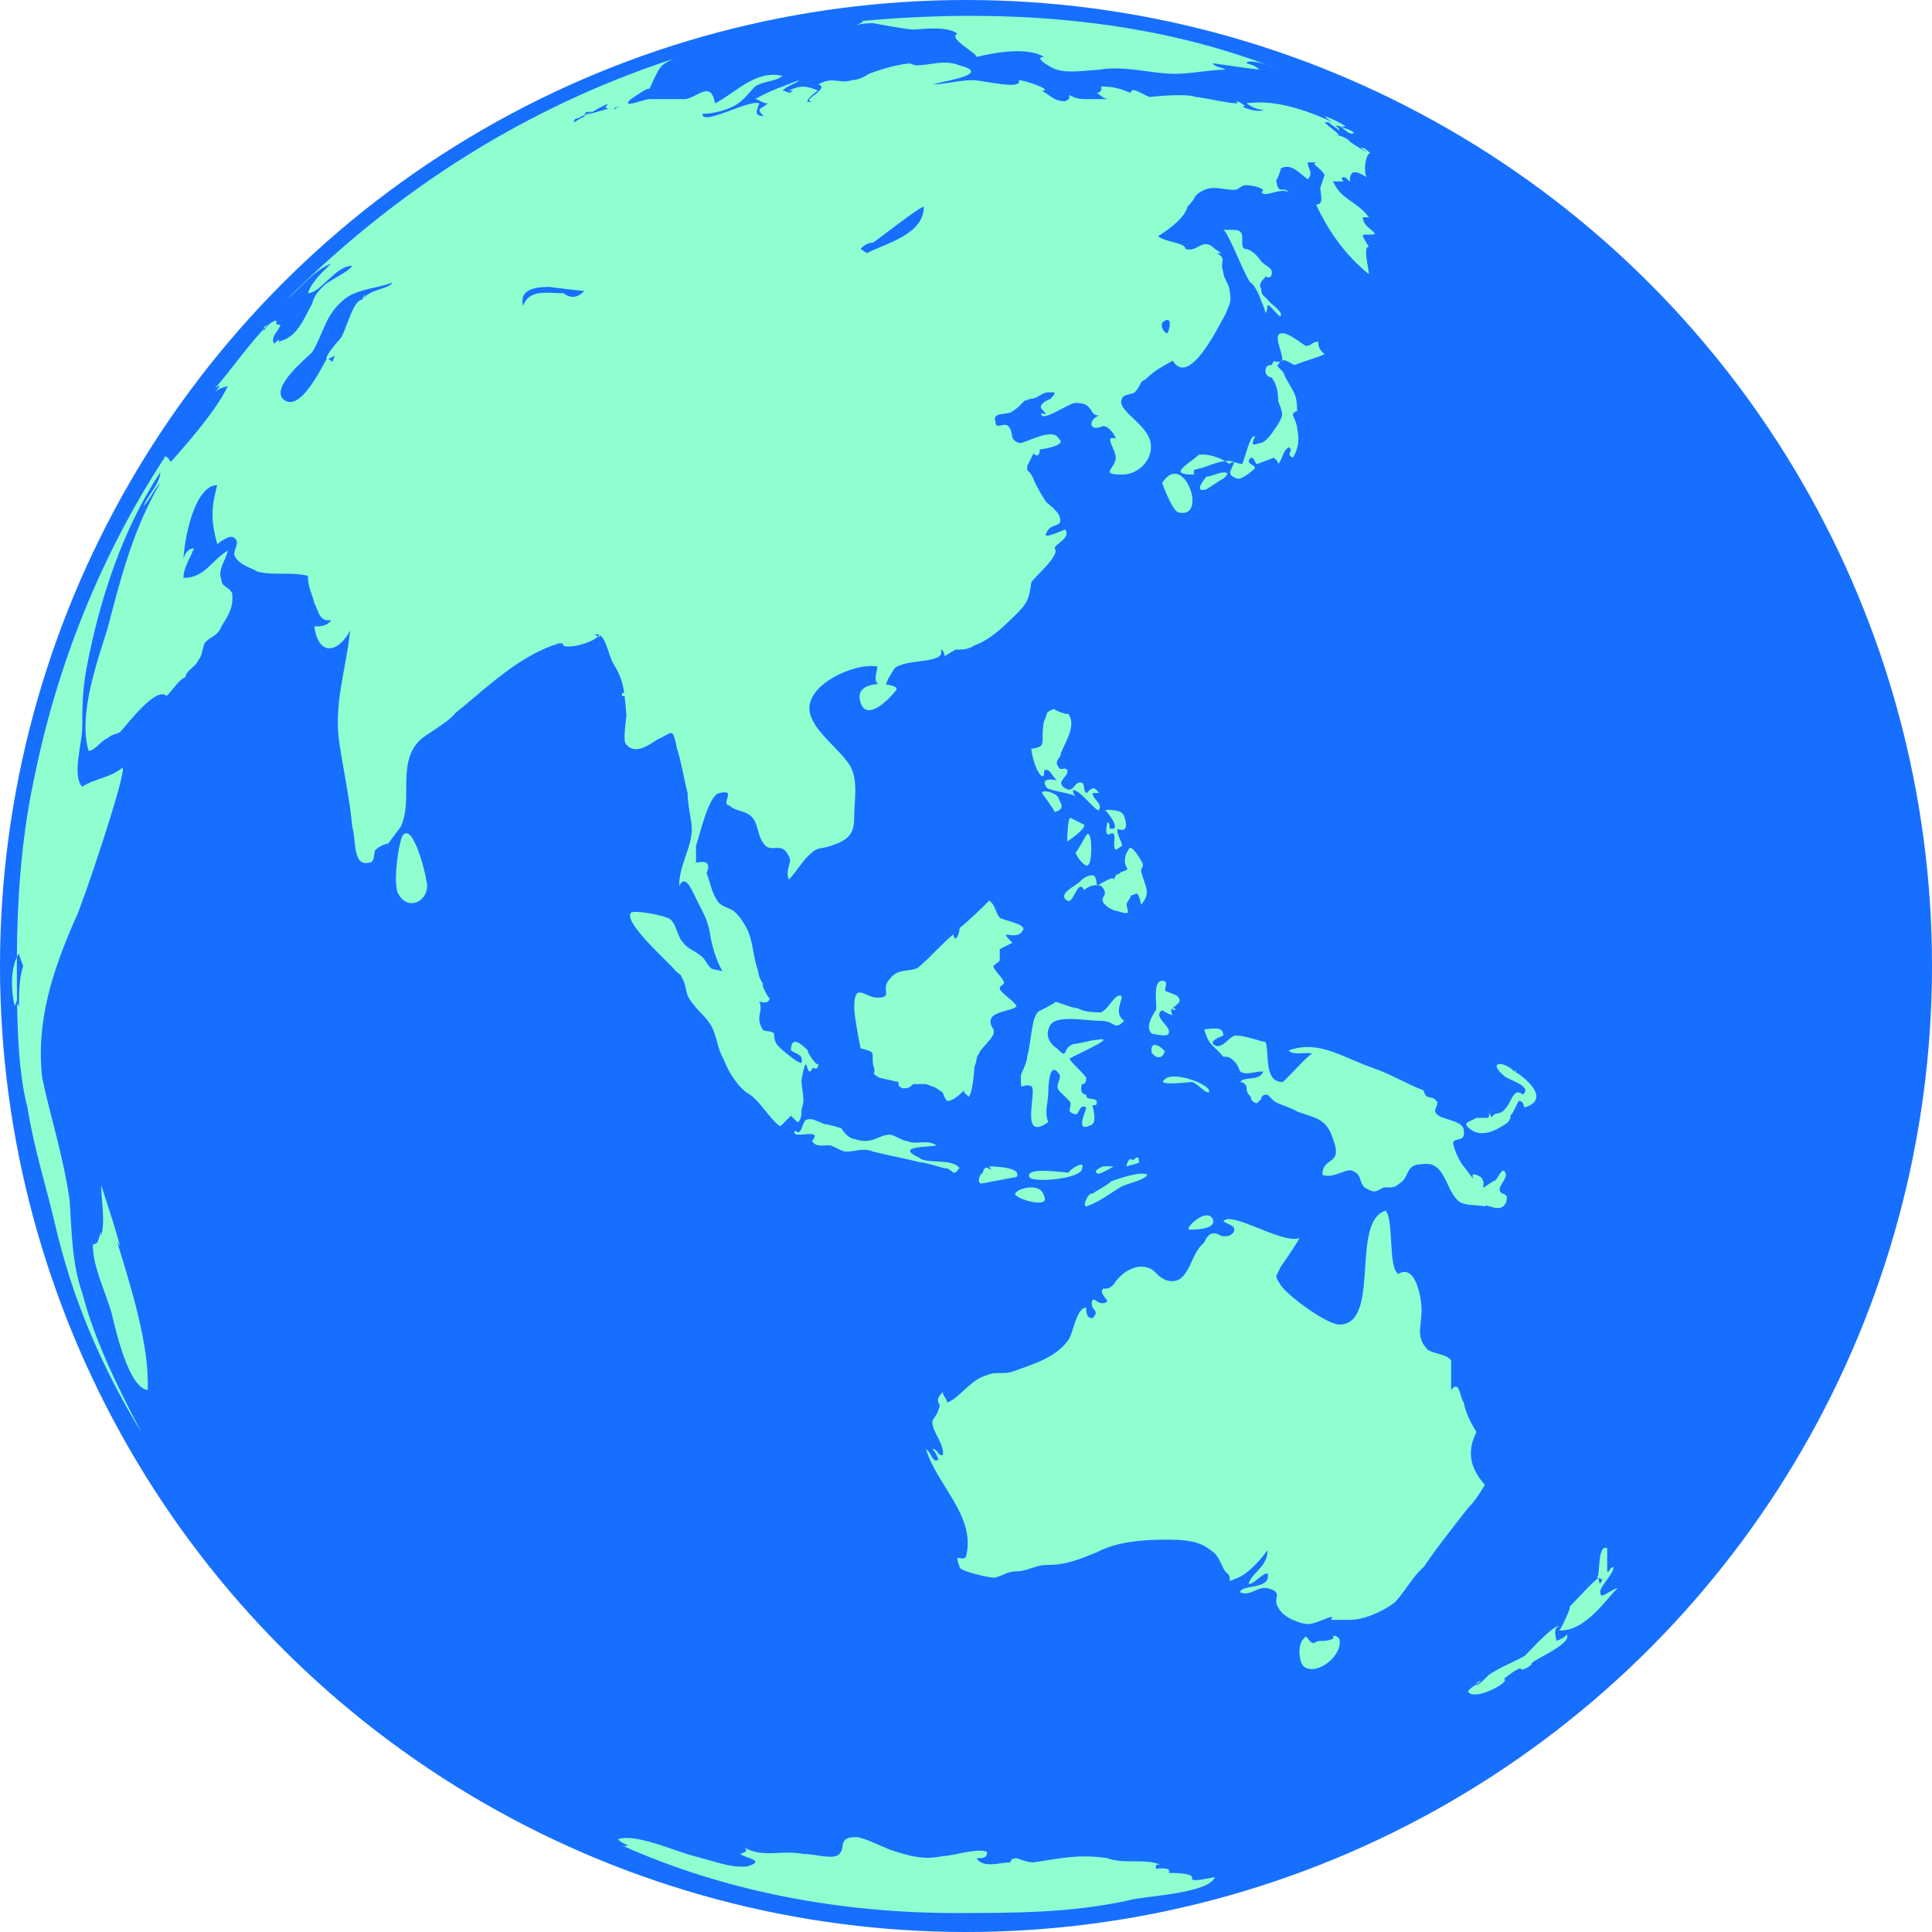 <?xml version="1.0" encoding="utf-8"?>
<!-- Generator: Adobe Illustrator 24.0.0, SVG Export Plug-In . SVG Version: 6.00 Build 0)  -->
<svg version="1.1" id="レイヤー_1" xmlns="http://www.w3.org/2000/svg" xmlns:xlink="http://www.w3.org/1999/xlink" x="0px"
	 y="0px" viewBox="0 0 91.6 91.6" style="enable-background:new 0 0 91.6 91.6;" xml:space="preserve">
<style type="text/css">
	.st0{fill:#176FFF;}
	.st1{fill:#8FFFD0;}
</style>
<g id="row_2_1_">
	<g id="asia_x5F_n_x5F_australia_1_">
		<circle id="XMLID_2_" class="st0" cx="45.8" cy="45.8" r="45.8"/>
		<path id="XMLID_1_" class="st1" d="M29.7,33c0-0.2-0.3-0.2-0.2,0C29.7,33,29.7,33,29.7,33z M42.5,32.7c0.2-0.3-2.1-0.6-1.7,0.6
			C41.1,34.3,42.3,33,42.5,32.7C42.5,32.5,42.3,32.8,42.5,32.7z M47.1,48.8c-0.6-0.9,0.9-0.8,1.1-1.1c-0.2-0.3-0.6-0.5-0.8-0.8
			c0-0.2,0.2-0.2,0.2-0.3c0-0.2-0.5-0.6-0.5-0.8c0.2-0.2,0.3-0.2,0.3-0.3c0-0.2,0-0.3,0-0.5l0.6-0.3c-0.8-0.8,0.2,0,0.5-0.6
			c0.2-0.3-1.1-0.5-1.1-0.6c-0.2-0.2-0.2-0.6-0.5-0.8c-0.3,0.3-0.9,0.9-1.4,1.3c0,0.2-0.2,0.8-0.3,0.3c-0.6,0.5-1.1,1.1-1.7,1.6
			c-0.5,0.2-0.9,0-1.3,0.5c-0.5,0.5,0.2,0.9-0.6,0.9c-0.6,0-1.1-0.8-1.1,0.5c0,0.3,0.2,1.4,0.3,1.9c0.8,0.2,0.5,0.2,0.6,0.8
			c0.2,0.5-0.2,0.3,0.3,0.6l0.9,0.2c0,0.2,0,0.2,0.2,0.3c0.2,0,0.3,0,0.5-0.2c0.2,0,0.3,0,0.6,0c0,0,0.6,0.2,0.5,0.2
			c0.5,0.3,0.2,0.2,0.5,0.6c0.3,0,0.6-0.3,0.8-0.5c0,0.2,0.2,0.2,0.2,0.3c0.2,0,0.3-1.3,0.3-1.4c0.2-0.6,0-0.3,0.3-0.8
			C46.9,49.3,47.2,49.1,47.1,48.8C46.9,48.6,47.1,48.8,47.1,48.8z M73.9,77.1c-0.3,0-1.3,1.1-1.6,1.4c-0.5,0.3-1.1,0.5-1.7,0.9
			c-0.2,0.2-0.5,0.5-0.6,0.5c0-0.2,0.2-0.2,0.2-0.2c-0.2,0.2-0.5,0.3-0.6,0.5c0.3,0.5,2.1-0.5,1.7-0.6c0,0,0.6-0.5,0.8-0.5
			c0,0.2,0.6-0.2,0.5-0.2c0-0.2,1.9-0.9,1.7-1.4c-0.2,0.2-0.3,0.2-0.5,0.3C73.7,77.4,73.7,77.2,73.9,77.1
			C73.7,77.1,73.9,77.2,73.9,77.1z M76.7,75.3c-0.2,0-0.8,0.5-0.8,0.3c-0.2-0.3,0.6-0.9,0.6-1.3c-0.2,0-0.2,0.3-0.3,0.2v-1.1
			c-0.5-0.2-0.3,1.4-0.5,1.4c0.3,0,0.2,0.2,0.3,0c-0.2,0.6-0.2,0-0.2,0c-0.3,0.2-1.1,1.1-1.4,1.4c0.2-0.2-0.5,1.3-0.5,1.1
			C75.2,77.4,76.3,75.6,76.7,75.3z M35.4,51.8c0.6,0.3,1.1,1.3,1.6,1.6c0.2-0.2,0.3-0.3,0.5-0.5c0.2,0.2,0.2,0.2,0.3,0.3
			c0.2,0,0.2-0.5,0.2-0.6c0.2-0.5,0-0.9,0-1.4c0.3-1.6,0.2,0,0.5-0.5c0-0.2,0.3,0.2,0.3-0.3c0,0.3-0.6-0.6-0.5-0.6
			c-0.2-0.2-0.8-0.8-0.8,0c0.3,0.2,0.6,0.2,0.5,0.6c-0.2,0-0.9-0.6-1.1-0.8c-0.2-0.2-0.2-0.5-0.2-0.6c-0.2-0.2-0.5,0-0.6-0.3
			c-0.3-0.6,0.2-0.8-0.2-1.4c-0.2-0.2-0.6-0.3-0.8-0.6c-0.2-0.2-0.3-0.3-0.5-0.5c-0.2-0.2-0.8-0.2-0.9-0.3c-0.2-0.2-0.3-0.5-0.5-0.6
			c-0.2-0.2-0.6-0.3-0.8-0.6c-0.3-0.3-0.3-0.8-0.6-1.1c-0.2-0.2-1.9-0.5-1.9-0.3c-0.3,0.5,1.9,2.4,2.1,2.7c0.2,0.2,0.3,0.2,0.3,0.3
			c0.2,0.3,0.2,0.6,0.3,0.9c0.3,0.6,0.8,0.9,1.1,1.4c0.3,0.5,0.3,1.1,0.6,1.6C34.6,51,35.1,51.6,35.4,51.8
			C36.2,52.3,35.2,51.6,35.4,51.8z M45.2,55.6c0.2,0,0.2-0.2,0.3-0.2c-0.3-0.5-1.6-0.2-1.9-0.5c-1.3-0.6,0.6-0.5,0.8-0.6
			c-0.5-0.3-0.9,0-1.4-0.2c-0.2,0-0.6-0.3-0.8-0.3c-0.6,0-0.8,0.5-1.7,0.2c-0.2,0-0.5-0.3-0.6-0.5c0,0-0.6-0.2-0.8-0.2
			c-0.5-0.2-0.6-0.3-0.9-0.2c-0.2,0.2-0.2,0.8-0.5,0.5c-0.3,0.5,1.4-0.2,0.8,0.5c0.2,0.3,0.5,0.2,0.8,0.2c0.2,0,0.6,0.3,0.8,0.3
			c0.5,0,0.8-0.2,1.3,0c0.8,0.2,1.4,0.3,2.2,0.5c0.3,0,1.1,0.3,1.3,0.3c0-0.2-0.2-0.2-0.2-0.3C44.8,55.4,45,55.4,45.2,55.6
			C45.3,55.6,45,55.6,45.2,55.6z M63.2,77.7c-0.5,0.2-0.6,0-0.9,0.2c-0.3,0-0.3-0.5-0.5-0.2c-0.3,0.3-0.2,1.1,0,1.3
			c0.6,0.5,1.9-0.5,1.7-1.3C63.3,77.5,63.2,77.5,63.2,77.7z M70,67.9c-0.3-0.5-0.5-0.9-0.6-1.4c-0.2-0.3-0.2-1.1-0.6-0.6
			c0-0.2,0-1.4,0-1.4c-0.2-0.3-0.8-0.3-1.1-0.5c-0.6-0.6-0.3-1.1-0.3-1.9c0-0.6-0.3-2.2-1.1-1.7c-0.5-0.3-0.2-2.5-0.6-3
			c-1.7,0.5-0.2,5.4-2.2,5.4c-0.6,0-2.5-1.4-2.8-1.9s-0.2-0.3,0-0.8c0.2-0.3,0.9-1.3,0.9-1.4c-0.8,0.3-3.2-1.3-3.6-0.8
			c0.3,0.2,0.6,0.2,0.5,0.5c-0.2,0.3-0.5,0.2-0.6,0.2c-0.3-0.2-0.6-0.2-0.8,0.3l-0.2,0.2c-0.5,0.6-0.6,1.9-1.6,1.6
			c-0.5-0.2-0.5-0.5-0.9-0.6c-0.6-0.2-1.3,0.3-1.6,0.8c-0.2,0.2-0.3,0.2-0.5,0.2c-0.2,0.2,0.2,0.5,0.2,0.6c-0.2,0.2-0.5,0-0.5,0
			c-0.2-0.2-0.3,0-0.2,0.3c0.2,0.2,0.2,0.3,0,0.5c-0.3,0-0.3-0.3-0.3-0.5c-0.5,0-0.6,1.3-0.9,1.6c-0.6,0.8-1.7,1.1-2.5,1.4
			c-0.5,0.2-0.9,0-1.3,0.2c-0.8,0.2-1.3,1.1-1.9,1.3c0-0.2-0.2-0.3-0.2-0.5c-0.5,0.5,0,0.5-0.2,0.8c0,0.2-0.3,0.5-0.3,0.6
			c0,0.5,0.6,1.1,0.5,1.6c-0.3,0-0.2-0.3-0.5-0.3c0.2,0.2,0.2,0.3,0.3,0.5c-0.3,0.2-0.3-0.3-0.6-0.5c0.5,1.7,2.4,3.2,1.9,5.1
			c-0.2,0.3-0.6-0.3-0.3,0.5c0,0.2,1.4,0.5,1.6,0.5c0.3,0,0.6-0.3,1.1-0.3l0,0l0,0c0.5,0,0.9-0.3,1.4-0.3c0.9,0,1.4-0.2,2.4-0.6
			c0.9-0.5,2.2-0.6,3.2-0.6c0.8,0,1.6,0,2.2,0.5c0.5,0.3,0.5,0.9,0.8,1.1c0.3,0.3-0.2,0.5,0.5,0.2c0.5-0.2,1.1-0.9,1.4-1.3
			c0,0.8-0.8,1.1-0.9,1.6c0.3,0,0.6-0.5,0.9-0.5c0.2,0.8-1.3,0.5-1.3,0.9c0.5,0.2,0.8-0.3,1.3-0.2c0.8,0.2,0.2,0.5,0.5,0.9
			c0.2,0.5,1.1,0.8,1.4,0.8c0.5,0,1.4-0.6,1.1-0.2h0.9c0.6,0,1.4-0.3,2.1-0.8c0.5-0.5,0.9-1.3,1.4-1.7c0.6-0.9,1.4-1.9,2.1-2.8
			c0.3-0.3,0.5-0.6,0.8-1.1C69.6,69.5,69.6,68.7,70,67.9C69.3,67,69.6,68.5,70,67.9z M55.1,22.9c0,0,0.5,1.4,0.8,1.4
			C57.3,24.6,56.1,21.3,55.1,22.9C55.1,22.9,55.3,22.7,55.1,22.9z M58,10.9c0.2,0,1.1,2.4,1.3,2.5s0.5,0.8,0.5,0.9
			c0.2,0.3,0.2,0.9,0.3,0.2c0-0.2,0.5,0.5,0.6,0.5c0.2-0.2-0.5-0.6-0.6-0.8c-0.2-0.2-0.3-0.2-0.3-0.5c-0.2-0.3,0.2-0.5,0.2-0.6
			c0,0,0.3,0.2,0.3-0.2c0-0.2-0.3-0.3-0.5-0.5c-0.2-0.3-0.5-0.6-0.8-0.6c-0.3-0.2,0.2-0.9-0.5-0.9C58.3,10.9,58.1,10.9,58,10.9z
			 M56.8,21.6c-0.6,0.5-1.4,0.9-0.2,0.9c0-0.3,0-0.2,0.3-0.3c0.2,0,1.1-0.5,1.6-0.3c0,0.3-0.5,0.6,0.2,0.8c0.2,0,0.6-0.3,0.8-0.5
			c0-0.2-0.5-0.2-0.2-0.5c0.2,0,0.2,0.3,0.3,0.3l0.8-0.3c0.2,0.2,0.2,0.2,0.2,0.3c0.2-0.2,0.2-0.6,0.5-0.8c0.3,0.2-0.2,0.3,0.2,0.5
			c0.3-0.5,0.3-0.9,0.2-1.4c0-0.2-0.2-0.6-0.2-0.6c0-0.2,0.2-0.2,0.2-0.2c0-0.9-0.2-0.9-0.6-1.7c0-0.2-0.5-0.5-0.3-0.5
			c0.2-0.5,0.6,0,0.8,0c0.5-0.2,0.9-0.3,1.4-0.5c-0.2-0.2-0.3-0.3-0.3-0.6c-0.3,0-0.3,0.2-0.6,0.2c-0.3-0.2-0.8-0.6-1.1-0.6
			c-0.5,0,0,0.8,0,1.3c-0.5,0.2-0.3-0.2-0.5,0.2c-0.3,0-0.3,0.2-0.3,0.3c0,0.2,0.2,0.3,0.3,0.3c0.2,0.3,0.3,0.6,0.3,1.1
			c0.2,0.6,0.3,0.6,0,1.1c-0.2,0.3-0.5,0.8-0.8,0.9c-0.2,0-0.6,0.3-0.3-0.3c-0.2-0.2-0.5,1.1-0.6,1.3c-0.2,0-0.5-0.2-0.6,0
			C57.6,21.5,56.8,21.5,56.8,21.6z M71.4,57c0.2-0.5-0.3-0.3-0.3-0.6s0.5-0.6,0.2-0.9c-0.2,0-0.3,0.5-0.5,0.5
			c-0.9,0.6-0.2,0.2-0.6-0.2c-0.9-0.5,0.2,0.8-0.8-0.5c-0.2-0.2-0.5-0.9-0.5-1.1c0-0.3,0.6,0,0.5-0.6c0-0.5-1.1-0.5-1.3-0.8
			c-0.2-0.2,0.2-0.5,0-0.6c-0.2-0.3-0.5,0-0.6-0.5c-0.8-0.3-1.6-0.8-2.5-1.1c-1.4-0.5-2.5-1.3-3.9-0.8c0.2,0.3,1.1,0,1.1,0.2
			c0-0.2-1.3,1.3-1.4,1.3c-0.9,0-0.6-1.4-0.8-1.9c-0.2,0-0.9-0.3-1.4-0.3c-0.3,0-0.5,0.5-0.9,0.5c-0.6-0.2,0.3-0.5,0.3-0.5
			c0-0.5-0.6-0.3-0.9-0.3c0.2,0.8,0.5,0.8,0.9,1.3c0.2,0,0.3,0,0.5,0.2s0.2,0.3,0.3,0.5c0.3,0.2,0.6,0,1.1,0
			c-0.2,0.5-0.9,0.2-1.1,0.5c0.2,0,0.3,0.2,0.3,0.2c0,0.2,0,0.3,0.2,0.5c0,0.2,0.2,0.3,0.3,0.3l0.2-0.2c0-0.2,0.2-0.2,0.3-0.2
			c0.2,0.2,0.2,0.2,0.3,0.3c0.3,0.2,0.8,0.3,1.1,0.5c0.8,0.3,1.4,0.3,1.7,1.3c0.5,1.3-0.5,0.8-0.5,1.7c0.5,0.2,1.1-0.3,1.4-0.2
			c0.5,0.2,0.3,0.5,0.6,0.8c0.5,0.3,0.5,0.2,0.9,0c0.6,0,0.5,0,0.9-0.3c0.3-0.3,0.2-0.8,0.9-0.8c1.1-0.2,1.1,1.1,1.7,1.7
			c0.3,0.3,0.9,0.2,1.3,0.3C70.4,57,71.2,57.6,71.4,57C71.5,56.5,71.4,57.2,71.4,57z M52.4,38.4c0,0,0.8,0.9,0.3,0.9
			c-0.2,0,0-0.3-0.2-0.3c0,0-0.2,0.8,0.2,0.5c0.3,0,0,0.6,0.2,0.8l0.3-0.2c0-0.2-0.3-0.6-0.2-0.8c0,0,0.6,0.3,0.3-0.6
			C53.2,38.5,53.1,38.4,52.4,38.4z M53.4,41.1c0.2,0.2-0.3,0.2-0.3,0.3c-0.3,0.2,0-0.2-0.3,0.3c0-0.2-0.6,0.2-0.8,0.3
			c0,0,0-0.5-0.2-0.5c-0.3,0-0.5,0.2-0.6,0.3c-0.2,0.2-1.1,0.6-0.6,0.9c0.3,0.2,0.5-1.1,0.8-0.5c0.2-0.2,0.6-0.3,0.8-0.2
			c0.5,0.5-0.2,0.5,0.2,0.9c0.2,0.2,0.5,0.3,0.6,0.3c0.9,0.3,0.2-0.2,0.5-0.5c0.2-0.3,0-0.2,0.3-0.3c0.2-0.2,0.3,0.5,0.3,0.5
			c0.5-0.6,0.2-0.8,0-1.6c0-0.2,0.2-0.2,0-0.5c0,0-0.5-0.9-0.6-0.5C53.2,40.7,53.4,41.1,53.4,41.1C53.5,41.2,53.2,40.6,53.4,41.1z
			 M48.9,35.5c0,0.2,0.2,1.1,0.5,1.3c0.2,0,0-0.3,0.2-0.3c0.2,0,0.3,0.3,0.5,0.5c0,0-0.8-0.2-0.5,0.3c0,0.2,1.4,0.3,1.4,0.5
			c0,0-0.3-0.5,0-0.3c0.2,0,1.1,1.1,1.1,0.9c0.2-0.3-0.3-0.5-0.3-0.8c0.2,0,0.2,0,0.3,0c-0.3-0.5-0.5,0-0.6,0
			c-0.2-0.2,0-0.5-0.3-0.5s-0.3,0.6-0.8,0.2c-0.3-0.3,0.3-0.5,0.2-0.8c-0.2-0.2-0.3,0.2-0.5-0.3c0-0.2,0.2-0.3,0.2-0.5
			c0.2-0.5,0.8-1.4,0.3-1.9c0.2,0.2-0.8-0.2-0.6-0.2c-0.5,0.2-0.3,0.2-0.5,0.6C49.3,35.2,49.7,35.4,48.9,35.5
			C48.9,35.5,49.1,35.5,48.9,35.5z M5.5,58.7c0,0.2,0.2,0.3,0.2,0.5c0-0.3-0.9-3-0.9-3c0,0.8,0.2,1.6,0,2.4v-0.2
			c0,0-0.2,0.5-0.2,0.6c0-0.2,0,0-0.2,0c0,1.1,0.6,2.2,0.9,3.3c0.2,0.8,0.8,3.5,1.7,3.6C7.1,63.8,6.2,61,5.5,58.7z M56.5,89.1
			c0.2-0.3-0.8-0.3-1.1-0.3c0.2-0.3-0.5-0.2-0.6-0.2c0-0.2,0-0.2,0.2-0.2c-0.8-0.3-1.7,0-2.5-0.3l0,0l0,0l0,0
			c-1.3-0.2-2.2,0-3.5,0.2c-0.3,0-0.8-0.2-0.8-0.2c-0.3,0-0.3,0.2-0.3,0.2c-0.5,0-1.3,0.3-1.6-0.2c0.3,0,0.5,0,0.5-0.3
			c-0.5-0.2-1.6,0.2-2.1,0.2c-0.9,0.2-1.6,0-2.5-0.3c-0.5-0.2-1.3-0.6-1.6-0.6c-0.9,0-0.5,0.5-0.8,0.8c-0.3,0.3-1.1,0-1.7,0
			c-1.1-0.2-1.9,0.2-2.8-0.3c0.2,0.2,0,0.2-0.2,0.3c0.2,0.2,1.3,0.3,0.3,0.6c-0.2,0-0.3,0-0.3,0c-0.6,0-1.4-0.3-2.2-0.5
			c-0.8-0.2-2.8-1.1-3.6-0.8c0.2,0.2,0.3,0.2,0.5,0.3c-0.5,0,0.6,0.2-0.3,0c4.9,2.2,10.4,3.2,15.8,3.2c2.7,0,5.5,0,8.2-0.6
			c0.6-0.2,3.8-0.3,4.1-1.1C57,89.1,56.7,89.2,56.5,89.1C56.5,89.1,56.7,89.1,56.5,89.1z M41.4,1.1c0,0,1.6,0.3,1.9,0.3
			s1.6-0.2,2.1,0.2c-0.5,0.2,0.9,0.9,0.9,1.1c0.8-0.2,2.4-0.5,3.2,0c-0.6,0,0.5,0.6,0.6,0.6c0.6,0.2,1.6,0,2.2,0h-0.2
			c1.3-0.2,2.5,0.2,3.6,0.2c0.8,0,1.7-0.2,2.4-0.2C58,3.2,57.6,3.2,57.5,3c0,0,2.1,0.3,2.2,0.3c-0.2-0.2-0.3-0.2-0.6-0.3
			c0-0.2,0.9,0,1.3,0.2c-6.2-2.4-13.1-2.8-19.6-2.2c0.2,0,0.2,0-0.2,0.2C40.9,1.1,41.2,1.1,41.4,1.1C41.4,1.1,41.1,1.1,41.4,1.1z
			 M26.7,30.6c0.3,0.2,1.6-0.2,1.7-0.5c0.2,0.2-0.2,0-0.2,0c0.5-0.2,0.6,0.9,0.9,1.4c0.5,0.8,0.5,1.3,0.6,2.4c0,0.2-0.2,1.3,0,1.4
			c0.5,0.6,1.3-0.2,1.6-0.3c0.6-0.3,0.6-0.5,0.8,0.5c0.2,0.6,0.3,1.3,0.5,2.1c0,0.6,0.2,1.3,0.2,1.7c0,0.9-0.6,1.7-0.6,2.7l0,0
			c0.3-0.6,0.6,0.2,0.9,0.8c0.3,0.6,0.5,0.9,0.6,1.7c0.2,0.9,0.5,1.7,1.1,2.2c0.2,0.2,1.6,1.3,1.7,0.6c0,0.2-0.5-0.8-0.3-0.6
			c-0.3-0.5-0.2-0.5-0.3-0.8c-0.2-0.6-0.2-1.3-0.5-1.9c-0.3-0.5-0.3-0.5-0.6-0.8c-0.3-0.2-0.6-0.2-0.8-0.5c-0.3-0.5-0.3-0.8-0.5-1.3
			c0.2-0.5,0-0.6-0.5-0.5c0-0.3,0-0.6,0-0.8c0.2-0.6,0.6-2.4,1.1-2.5c0.9-0.2,0,0.5,0.5,0.6c0.3,0.3,0.8,0.2,1.1,0.6
			s0.2,0.9,0.6,1.3c0.3,0.3,0.8-0.2,1.1,0.5c0.2,0.3-0.2,0.6,0,1.1c0.3-0.3,0.6-0.8,0.9-1.1c0.5-0.5,0.5-0.3,1.1-0.5
			c0.9-0.3,1.1-0.6,1.1-1.4c0-0.8,0.2-1.7-0.2-2.4c-0.5-0.8-1.7-1.6-1.9-2.5c-0.3-1.3,2.1-2.4,3.2-2.2c0,0.2-0.2,0.6,0,0.8
			c0.3,0.5,0.5-0.2,0.5-0.2l0.3-0.5c0.5-0.5,2.5-0.2,2.2-0.9c0.2,0,0.2,0.5,0.2,0.3l0.5-0.3c0.3,0,0.6,0,0.9-0.2
			c0.8-0.3,1.4-0.9,2.1-1.6c0.5-0.5,0.5-0.8,0.6-1.4c0.2-0.3,1.4-1.3,1.1-1.6c0-0.2,0.8-0.5,0.5-0.9c0,0-1.1,0.5-0.9,0.2
			c0.2-0.6,0.9-0.2,0.6-0.9c-0.2-0.3-0.5-0.5-0.6-0.6c-0.2-0.3-0.5-0.8-0.6-1.1c-0.3-0.6-0.3-0.2-0.3-0.6l0.3-0.6
			c0.3,0.3,0.3-0.2,0.3-0.2c0.2,0,1.3-0.2,0.9-0.5c-0.3-0.6-1.7,0.3-1.9,0.2c-0.5-0.2-0.2-0.5-0.5-0.8c-0.2-0.2-0.6,0.2-0.6-0.2
			c-0.2-0.5,0.6-0.3,0.8-0.5c0.5-0.3,0.5-0.6,0.9-0.6c-0.2,0-0.5,0.2,0,0c0.3,0,0.5-0.3,0.8-0.3c0.2,0,0.3,0,0.3,0
			c0,0.3-0.5,0.3,0.2,0.3c0-0.2-1.1,0.2-0.8,0.5c0.5,0.5-0.2,0,0,0.3c0.2,0.2,1.3-0.6,1.6-0.6c0.9,0,0.6,0.6,1.1,0.6
			c-0.5,0.2-0.5,0.8,0.2,0.5l0,0c0.3,0,0.6,0.5,0.6,0.6c-0.6-0.2,0,0.5,0,0.9c0,0.5-0.8,0.8,0.3,0.8c0.9,0,1.6-0.9,1.3-1.7
			c-0.3-0.8-1.6-1.4-1.3-1.9c0-0.2,0.5-0.2,0.6-0.3c0.3-0.3,0.2-0.5,0.5-0.6c0.5-0.5,0.8-0.6,1.3-0.9c0.8,1.3,2.2-1.7,2.5-2.2
			c0.2-0.5,0.3-0.6,0.2-1.1c0-0.3-0.3-0.6-0.3-0.9c-0.2-0.5,0.2-0.6-0.3-0.9c0.2,0,0.2,0,0.2,0l-0.3-0.2c-0.6-0.6-0.8,0.2-1.4,0
			c0-0.3-0.9-0.3-1.3-0.6c0.5-0.3,1.3-0.9,1.4-1.4c0.5-0.5,0.2-0.5,0.8-0.8c0.5-0.2,0.9,0,1.4,0c0.3,0,0.3-0.3,0.8-0.2
			c0.2,0,0.8,0.2,0.5,0.3c0.2,0.3,0.8-0.2,1.3,0c-0.3-0.3-0.5,0.2-0.6-0.6c0,0.2,0.3-0.6,0.2-0.5c0.5-0.3,0.9,0.2,1.3,0.5
			c0.3-0.3,0-0.5,0-0.8c0.2,0,0.6,0,0.5,0c-0.5,0,0.2,0.3,0.3,0.6l-0.2,0.6c0,0.3,0.2,0.8-0.2,0.8c0.6,1.3,1.4,2.4,2.5,3.3
			c0-0.3-0.3-1.3,0-1.3c-0.5-0.8-0.3-0.5,0.3-0.6c-0.2-0.3-0.5-0.3-0.6-0.8c0.2,0,0.2,0,0.3,0c-0.6-0.8-1.3-0.8-1.7-1.7
			c0.2,0,0.3,0,0.5,0c0,0-0.2-0.2,0-0.2c0.2,0,0.2,0.2,0.3,0.2c0-0.6,0.3-0.5,0.8-0.2c-0.2-0.3,0-1.3,0.2-1.1
			c-0.2-0.2-0.3-0.3-0.5-0.3c0.9,0.6-0.6-0.3-0.5-0.3c-0.2-0.2-0.5-0.3-0.8-0.3h0.3C63.3,6.2,63,6,62.8,5.8H63
			C63.2,6,63.3,6,63.5,6.2c0,0,0-0.2-0.2-0.2c0.3-0.2,0.6,0.5,0.9,0.3c-0.2-0.2-0.5-0.2-0.6-0.3c0.6,0,0,0,0.2,0
			c-0.2-0.2-1.6-0.8-0.6-0.2c-1.3-0.6-2.8-1.1-4.1-0.9c0.3,0.2,0.5,0.3,0.8,0.3c-0.2,0.2-1.4-0.2-0.8-0.2c-0.2,0-0.3-0.2-0.5-0.2
			c0.5,0.3-1.6-0.2-1.9-0.2c-0.5-0.2-2.2,0-2.2,0c-0.5-0.2-0.8-0.5-0.9-0.2c-0.5-0.2-0.8-0.3-1.4-0.3C52.3,4.4,52,4.4,52,4.4
			c0.3,0.2,0.2,0.2,0.5,0.3c-0.5,0-0.3,0-0.9,0c-0.3,0-0.6,0-0.9-0.2c0,0.2,0,0.2-0.2,0.3c-0.5,0-0.6-0.2-1.1-0.5
			c0.6,0-0.8-0.5-1.1-0.5c0.2,0.5-1.7,0-2.2,0c-0.6,0-1.3,0.2-1.9,0.2c0.8-0.2,2.8-0.5,1.3-0.9c-0.8-0.3-1.3,0-2.1,0
			C43.1,3,43.1,3,43.3,3c-0.6,0-1.6,0.3-2.1,0.5c-0.3,0.2-0.6,0.3-0.8,0.3c-0.6,0.2-0.9-0.2-1.6,0.2c0.6,0.2-0.9,0.8-0.3,0.8
			c-0.6,0.2,0.2-0.5,0.3-0.5c-0.5-0.2-0.8-0.3-1.4,0c0,0,0,0,0.2,0c-0.2,0.2-0.3,0-0.5,0c0.3-0.3,0.6-0.3,0.8-0.5
			c-0.8,0.3-1.4,0.5-2.1,0.9c0.2,0,0.3,0.2,0.6,0.2c-0.3,0.3-0.6,0.2-0.2,0.6c-0.5,0-0.3-0.3-0.2-0.6c-0.5-0.2-2.7,1.1-2.7,0.5
			c0.5,0,1.3-0.2,1.7-0.5c0.3-0.2,0.5-0.5,0.8-0.8c0.5-0.3,0.9-0.2,1.3-0.5c-1.3-0.3-2.2,0.8-3.2,1.3c-0.2-1.1-0.8-0.3-1.4-0.2
			c0.3,0-0.9,0-0.9,0c-0.3,0-0.5,0-0.8,0c-0.3,0-1.4,0.5-0.9,0c-0.3,0.2-0.5,0.3-0.8,0.5c0.2-0.3-0.3,0,0.2-0.2
			c-0.5,0.2-1.1,0.3-1.6,0.5c0,0,0-0.2,0.2-0.2c0,0,0,0,0.2,0l-0.9,0.5c0-0.2,0.2-0.2,0.3-0.2c-0.2,0,0.6-0.3,0.6-0.3
			c0.3-0.2,0.6-0.3,0.9-0.5c-0.2,0-0.2,0.2-0.3,0.3c0.6,0.3,1.7-0.9,2.1-0.9c0.5-1.1,0.5-1.1,1.1-1.4c-0.2,0-0.2,0,0,0
			C24.9,5.1,18.8,9,13.6,14.2c0.6-0.5,1.3-1.4,2.1-1.7c-0.3,0.3-0.9,0.8-1.1,1.4c0.6,0,1.3-1.3,2.1-1.3c-0.2,0.3-0.9,0.6-1.3,0.9
			c-0.3,0.3-0.5,0.5-0.6,0.9c-0.3,0.5-0.6,1.4-1.3,1.7c-0.5,0.2-0.2,0-0.3,0c0.2-0.2-0.2,0.2-0.2,0.2c-0.2-0.3,0.2-0.6,0.3-0.9
			c-0.2,0-0.2,0-0.2-0.2c-0.2,0-0.5,0.3-0.6,0.5c0-0.2,0-0.2,0.2-0.3c-0.9,0.9-1.7,2.1-2.5,3c0.3-0.2,0.3-0.2,0,0.2
			c0.2-0.2,0.3-0.2,0.6-0.3c-0.5,1.1-1.9,2.7-2.7,3.6c-0.2-0.3-0.3-0.3-0.3-0.2c-3,4.6-5.1,9.8-6.2,15.3c-0.6,2.8-0.8,5.8-0.8,8.7
			c0,2.2,0,4.9,0.5,6.8c0.3,1.9,0.9,3.8,1.3,5.5c0,0.2,0,0.2,0,0c0.8,3.5,2.2,6.8,4.1,9.9c-1.1-2.1-2.2-4.3-2.8-6.6
			c-0.5-1.4-0.5-3-0.6-4.4c-0.3-2.1-0.9-3.9-1.3-5.8c-0.3-2.7,0.5-5.1,1.6-7.6c0.2-0.3,2.5-7.1,2.2-7.1c-0.6,0.5-1.3,0.5-1.9,0.9
			c-0.5-0.5,0-2.1,0-2.8c0-0.9,0-1.7,0.2-2.8c0.6-3.2,1.7-6.6,3.5-9.3c0,0.5-0.6,1.1-0.8,1.6c0.3-0.3,0.5-0.8,0.8-1.1
			c-1.3,2.2-1.9,4.6-2.5,6.9c-0.5,1.6-1.4,4.1-0.9,5.8c0.3,0,0.6-0.5,0.9-0.6c0.2-0.2,0.5-0.2,0.6-0.3C6,34.4,7.4,32.5,7.9,33
			c0.3-0.3,0.6-0.8,0.9-0.9c0-0.3,0.5-0.5,0.6-0.8c0.2-0.2,0.2-0.6,0.3-0.8c0.2-0.3,0.6-0.3,0.8-0.8c0.3-0.5,0.6-0.9,0.5-1.6
			c-0.2-0.3-0.5-0.3-0.5-0.6c-0.2-0.5,0.2-0.9,0.3-1.4c-0.8,0.5-1.1,1.3-2.1,1.3c0-0.5,0.3-0.9,0.5-1.4c-0.3,0-0.5,0.3-0.5,0.6
			c0-0.9,0.5-3.6,1.6-3.6c-0.3,1.1-0.3,1.7,0,2.8c0,0,0.6-0.5,0.8-0.3c0.3,0.2,0,0.5,0,0.8c0.2,0.5,0.8,0.6,1.1,0.8
			c0.8,0.2,1.6,0,2.4,0.2c0,0.6,0.2,0.8,0.3,1.3c0.2,0.3,0.2,0.9,0.8,0.8c-0.2,0.3-0.5,0.3-0.8,0.3c0.2,1.4,1.1,1.3,1.7,0.2
			c-0.2,1.9-0.8,3.5-0.5,5.4c0.2,1.3,0.5,2.7,0.6,3.9c0.2,0.6,0,1.9,0.8,1.7c0.3,0,0.2-0.5,0.3-0.6c0.2-0.2,0.5-0.3,0.6-0.3l0.6-0.8
			c0.6-1.3-0.2-3,0.9-4.1c0.3-0.3,1.3-0.8,1.7-1.3c1.6-1.3,3-2.7,4.9-3.3C26.7,30.5,26.7,30.5,26.7,30.6
			C26.7,30.6,26.7,30.5,26.7,30.6z M55.1,15.3c0.6-0.5,0.3,0.6,0.2,0.5C55.3,15.8,55,15.6,55.1,15.3z M41.4,11.5
			c0.3-0.2,2.2-1.7,2.4-1.7c0,1.3-1.7,1.7-2.7,2.2l-0.3-0.2C40.9,11.7,41.1,11.5,41.4,11.5C41.4,11.5,41.2,11.7,41.4,11.5z
			 M1.1,45.8c-0.2,0.6-0.2,1.3-0.2,1.9c-0.2-0.2,0-0.5-0.2,0c-0.2-0.8-0.2-1.9,0.2-2.5C0.9,45.3,1.1,45.8,1.1,45.8L1.1,45.8z
			 M17.2,14.2c-0.5,0-0.8,1.6-1.1,1.9c-0.2,0.2-1.1,1.3-0.3,0.8c0.2-0.2-0.2,0.5,0,0.3c0,0-0.2-0.2-0.3-0.2
			c-0.2,0.3-1.3,2.7-2.1,1.9c-0.5-0.6,1.1-1.9,1.4-2.2c0.5-0.8,0.6-1.7,1.4-2.4c0.6-0.6,1.6-0.6,2.4-0.9
			C18.5,13.7,17.5,13.7,17.2,14.2C17.1,14.2,17.5,13.7,17.2,14.2z M26.7,13.9c-0.8,0-1.6-0.2-1.9,0.6l0,0l0,0l0,0
			c-0.2-0.8,0.6-0.9,1.3-0.9c-0.2,0,1.6,0.2,1.6,0.2C27.3,14.2,27,14.1,26.7,13.9C26.5,13.9,26.7,13.9,26.7,13.9z M51.3,55.4
			c0.2-0.5-0.8,0.2-0.6,0.2c-0.2,0-2.1-0.3-1.9,0.2C48.9,56.1,51.3,55.9,51.3,55.4z M50.2,37.9c0-0.3-0.8-0.5-0.8-0.3
			c0,0,0.6,0.8,0.6,0.9C50.4,38.4,50.4,38.2,50.2,37.9C50.2,37.9,50.4,37.9,50.2,37.9z M50.8,38.8c-0.2-0.2-0.2,1.1-0.2,1.1
			s0.9-0.6,0.8-0.8C51.6,39.2,50.8,38.8,50.8,38.8z M53.1,47.2c-0.3,0-0.5,0.6-0.9,0.8c-0.2,0-0.8,0-1.1-0.2c-0.3,0-0.9-0.3-1.1-0.3
			c0.2,0-0.9,0.5-0.8,0.5c-0.3,0.3-0.3,1.4-0.5,2.1c0,0.3-0.3,0.8-0.3,0.9c0,0.9,0,0.3,0.5,0.5c0.3,0.2-0.6,2.7,0.8,1.7
			c-0.2-0.5,0-0.9,0-1.4c0,0,0-1.6,0.5-0.9c0.2,0.2-0.2,0.5,0,0.8l0.5,0.5c0.2,0.2-0.2,0.5,0.2,0.6c0.3,0.2,0.2-0.5,0.6-0.3
			c0,0.2-0.6,1.3,0.3,0.8c0.2-0.2,0-0.8,0-0.9c0.2,0,0.2,0,0.2-0.2c-0.2-0.2-0.5,0-0.5-0.3c-0.2,0-0.3-0.2-0.2-0.5
			c0.2,0,0.2-0.2,0.2-0.3c-0.2-0.3-0.6-0.6-0.8-0.9c0.3-0.2,2.4-1.1,1.3-0.9c-0.2,0-0.9,0.2-1.1,0.2c-0.6,0.2-0.2,0.8-0.8,0.2
			c-0.3-0.2-0.6-0.6-0.3-1.1s1.7-0.2,2.4-0.2s0.6,0.5,1.1,0C52.7,48,53.4,47.2,53.1,47.2C52.9,47.2,53.1,47.2,53.1,47.2z M46.6,56.1
			l1.6-0.3c0.3-0.5-1.3-0.5-1.3-0.5c0.3,0.5-0.2-0.3-0.3,0.3C46.4,55.7,46.3,56.2,46.6,56.1z M48.2,56.7c0.2,0.2,1.6,0.6,1.3,0
			C49.3,55.9,47.8,56.5,48.2,56.7C48.3,56.7,48,56.5,48.2,56.7z M51.5,57.2c0.6-0.2,1.1-0.6,1.6-0.9c0.3-0.2,1.1-0.3,1.3-0.6
			c-0.3-0.2-1.4,0.2-1.7,0.3c-0.2,0.2-0.8,0.5-0.9,0.6C51.6,56.5,51.3,57.2,51.5,57.2z M53.7,55c-0.2-0.2-0.3,0.3-0.3,0.3
			s0.8-0.2,0.6-0.2C54,54.6,53.7,55.1,53.7,55z M51.5,39.6c0,0-0.5,0.9-0.5,0.8c0,0.2,0.5,0.8,0.6,0.6
			C51.8,40.9,51.8,39.2,51.5,39.6z M52.3,55.3c0,0-0.5,0.2-0.3,0.3c0,0.2,0.8-0.3,0.8-0.3C52.7,55.3,52.3,55.3,52.3,55.3z
			 M20.2,41.7c0-0.2-0.6-2.7-1.1-2.1c-0.2,0.3-0.5,2.4-0.2,2.8C19.4,43.3,20.5,42.6,20.2,41.7C20.2,41.5,20.2,41.8,20.2,41.7z
			 M71.8,50.8c-0.5-0.5-1.3-0.5-0.5,0.2c0.2,0.2,1.4,0.5,0.9,0.9c-0.6-0.5-0.5,0.9-1.3,0.9l0,0l0,0c0,0-0.6,0.5-0.2,0.2
			c0-0.2-0.2-0.2,0-0.3c-0.2,0,0,0.3-0.2,0.3h-0.5c-0.3,0.2-0.8,0.2-0.2,0.6c0.5,0.3,1.1,0,1.4-0.2c0.6-0.3,0.3-0.5,0.5-0.6l0.3-0.6
			c0.3,0,0.2,0.3,0.3,0.3C73.6,52.1,72.2,51,71.8,50.8C71.8,50.7,72,50.8,71.8,50.8z M57.2,23.2c0,0,0.9-0.6,0.8-0.5
			c0.2-0.2,0.3-0.3,0-0.3c-0.2,0-0.6,0.2-0.8,0.2C57.2,22.6,56.5,23.4,57.2,23.2L57.2,23.2z M54.6,49.9c0.2,0.3,0.5,0.3,0.6,0
			C55.4,49.9,54.5,49.1,54.6,49.9z M55.6,47.8c0.2-0.2,0.5-0.3,0.2-0.6l-0.5-0.2c-0.2,0,0.2-0.5-0.2-0.5c-0.5,0-0.2,1.3-0.3,1.4
			c-0.2,0.3-0.5,0.8-0.2,1.1c0,0,0.8,0.2,0.8,0c0.2-0.3-0.8-0.8-0.3-1.1c0,0,0.5,0.3,0.5,0.2C55.7,48.2,55.4,48,55.6,47.8
			C55.9,47.8,55.6,48,55.6,47.8z M56.4,58.3c0.2,0,1.3,0,1.1-0.5C57.2,57.2,56.1,58.3,56.4,58.3z M56.5,51.3c0.2,0,0.6,0.5,0.8,0.5
			c0.3-0.3-1.7-1.1-2.1-0.6C54.8,51.5,56.4,51.3,56.5,51.3z"/>
	</g>
</g>
</svg>
